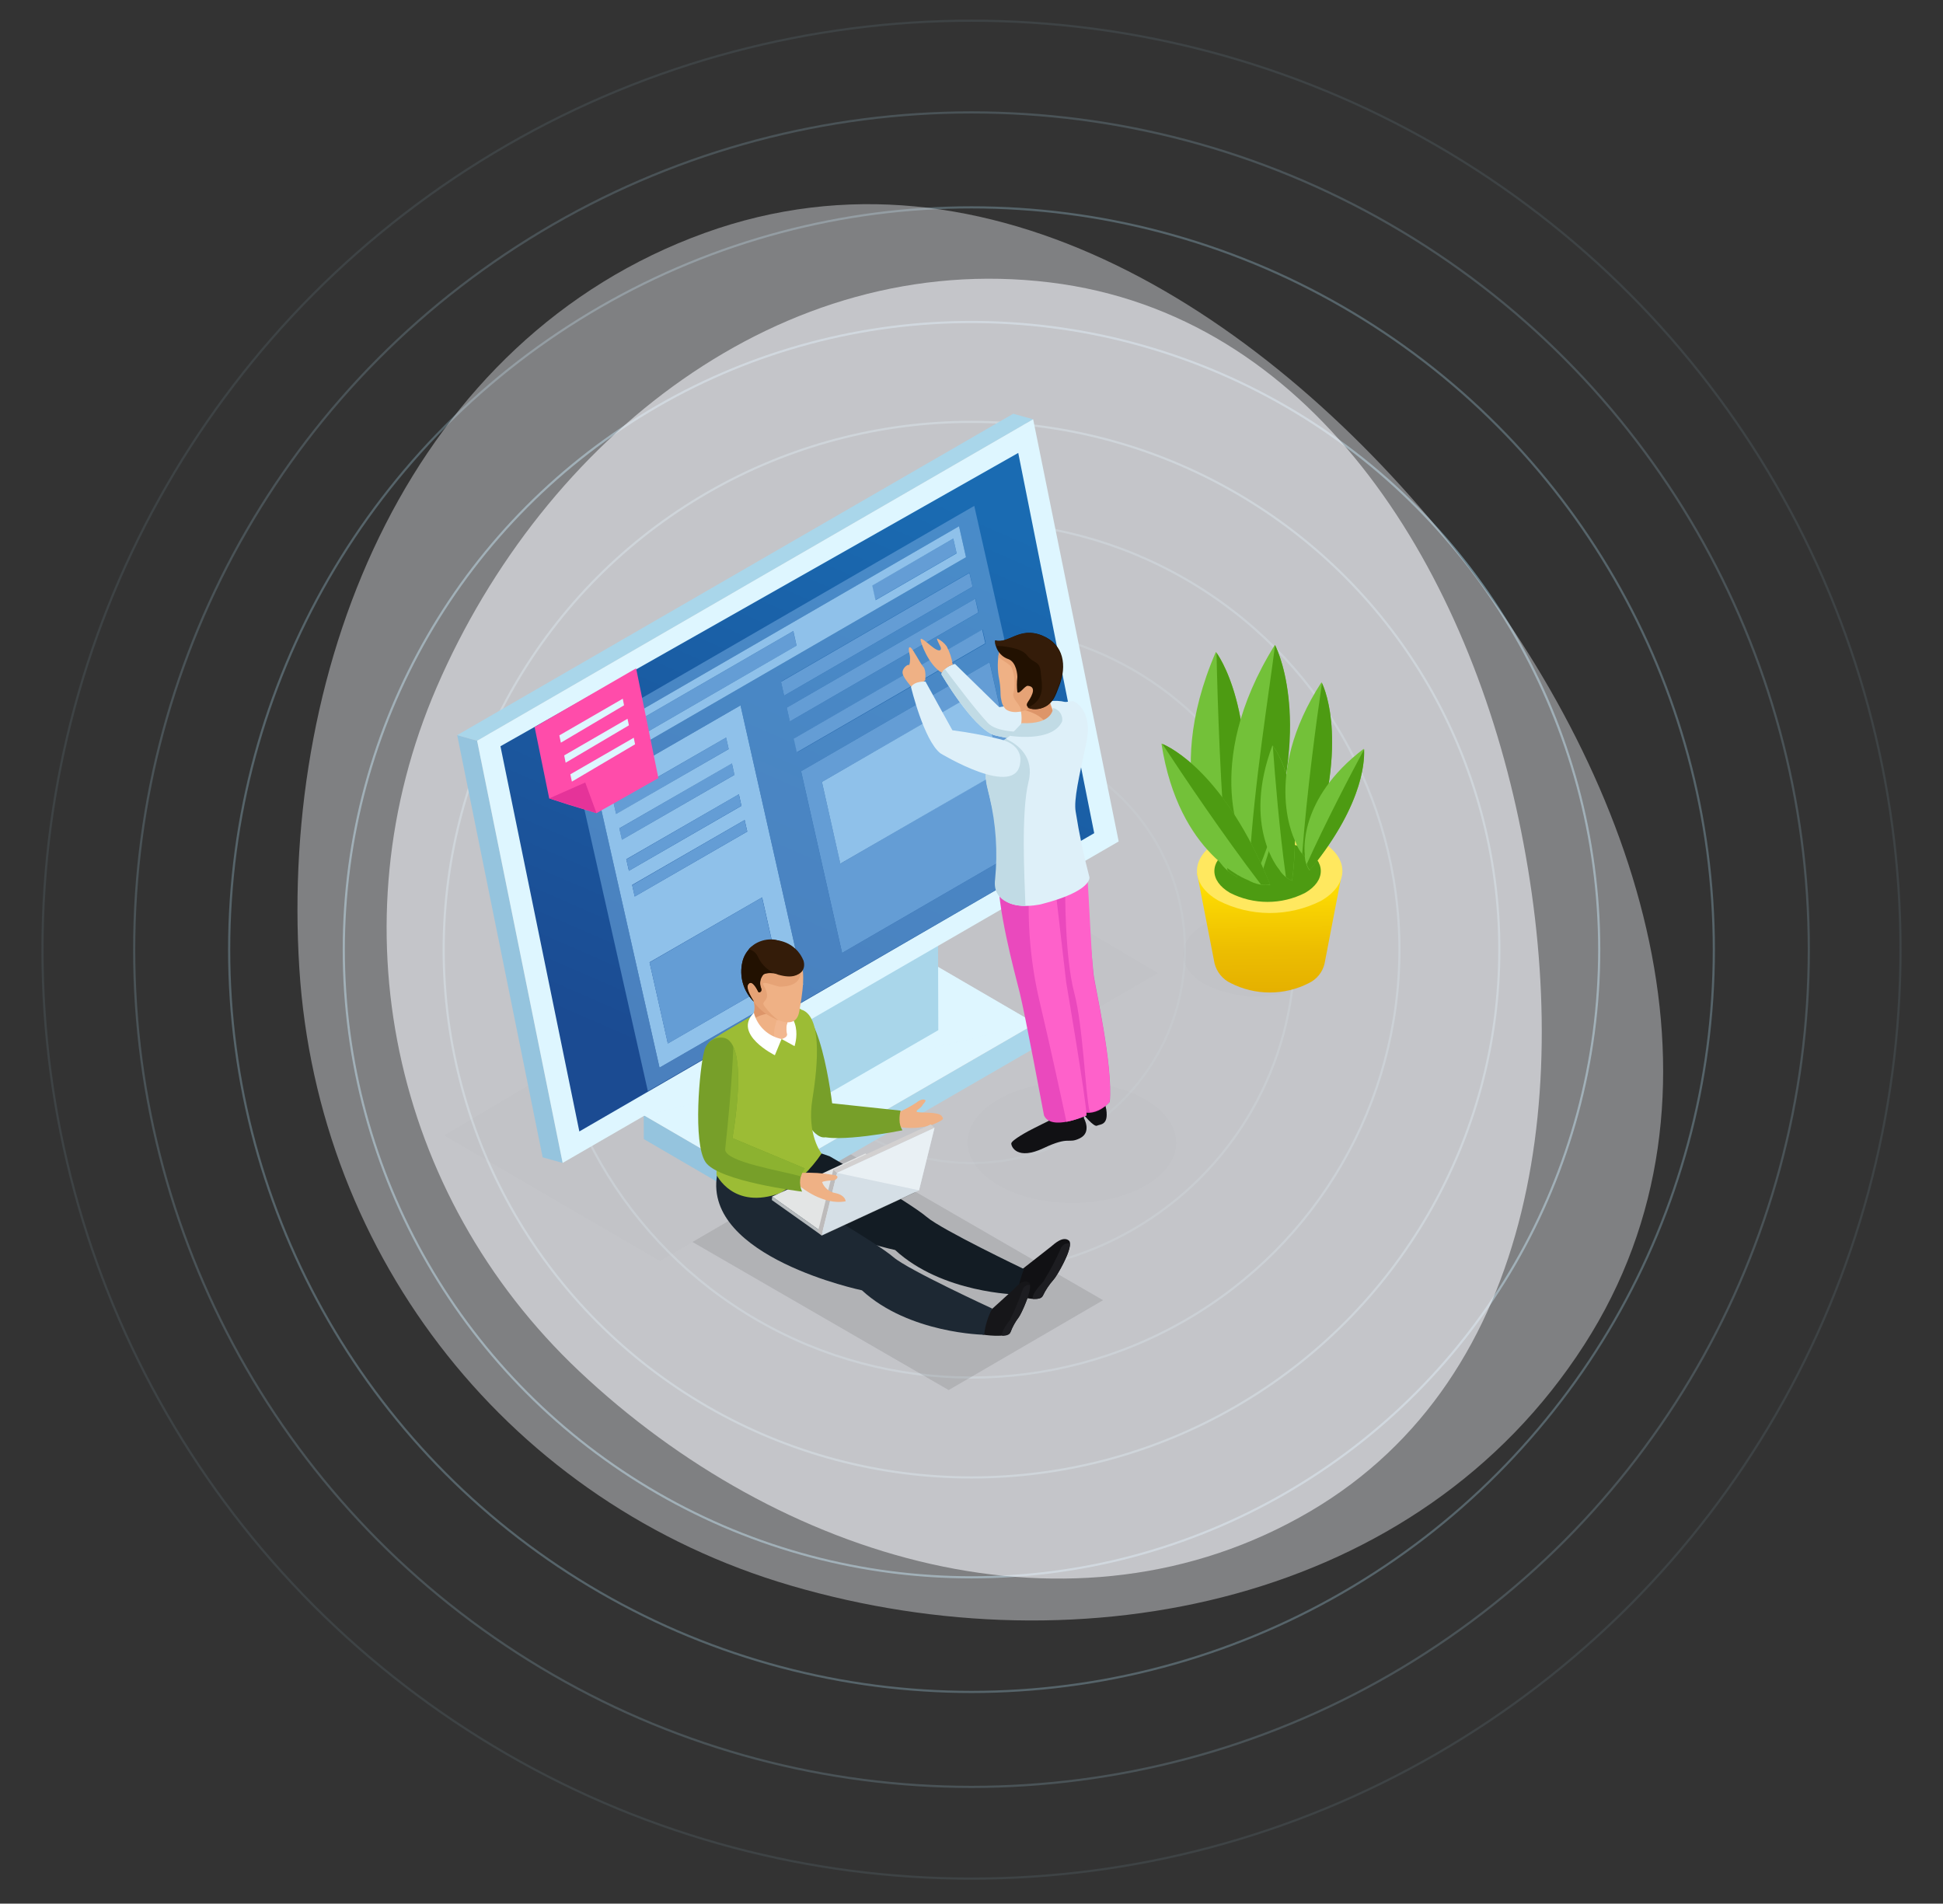 <svg width="892" height="874" viewBox="0 0 892 874" fill="none" xmlns="http://www.w3.org/2000/svg">
<rect x="0" y="0" width="892" height="874" fill="#333333" stroke="none"/>
<circle opacity="0.1" cx="446" cy="436" r="426.5" stroke="#A9D6EA"/>
<circle opacity="0.2" cx="446" cy="436" r="384.401" stroke="#A9D6EA"/>
<circle opacity="0.3" cx="446" cy="436" r="340.799" stroke="#A9D6EA"/>
<circle opacity="0.5" cx="446" cy="436" r="288.176" stroke="#A9D6EA"/>
<circle opacity="0.4" cx="446" cy="436" r="242.319" stroke="#A9D6EA"/>
<circle opacity="0.3" cx="446" cy="436" r="196.461" stroke="#A9D6EA"/>
<circle opacity="0.2" cx="446" cy="436" r="148.349" stroke="#A9D6EA"/>
<circle opacity="0.1" cx="446" cy="436" r="97.981" stroke="#A9D6EA"/>
<path opacity="0.4" fill-rule="evenodd" clip-rule="evenodd" d="M727.309 617.414C800.89 502.962 752.81 359.64 668.39 252.932C582.757 144.689 453.292 60.075 323.483 106.97C189.824 155.254 128.401 302.918 137.425 444.744C145.898 577.905 234.938 690.475 362.995 727.959C497.648 767.374 651.435 735.431 727.309 617.414Z" fill="#F1F3F9"/>
<path opacity="0.6" fill-rule="evenodd" clip-rule="evenodd" d="M482.043 129.666C601.717 144.275 672.22 258.168 697.194 376.116C722.527 495.759 706.944 631.913 601.507 693.874C492.942 757.674 357.506 715.98 265.919 629.56C179.927 548.421 153.572 424.006 200.49 315.485C249.825 201.374 358.639 114.603 482.043 129.666Z" fill="#F1F3F9"/>
<g clip-path="url(#clip0)">
<path opacity="0.1" d="M388.818 528.963L506.391 596.949L435.52 638.203L317.909 570.217L388.818 528.963Z" fill="black"/>
<g opacity="0.1">
<path opacity="0.1" d="M600.019 424.378C613.145 431.825 613.182 444.223 600.205 451.781C592.896 455.502 584.812 457.442 576.612 457.442C568.412 457.442 560.328 455.502 553.019 451.781C539.931 444.335 539.856 432.011 552.833 424.453C560.137 420.72 568.217 418.768 576.417 418.755C584.617 418.742 592.704 420.668 600.019 424.378Z" fill="black"/>
</g>
<path d="M616.268 399.879L549.561 400.959L557.593 442.361C558.092 444.319 559.018 446.143 560.303 447.7C561.589 449.258 563.203 450.512 565.029 451.371C570.575 454.199 576.71 455.674 582.933 455.674C589.156 455.674 595.291 454.199 600.837 451.371C602.647 450.516 604.24 449.261 605.496 447.701C606.752 446.14 607.638 444.314 608.088 442.361L616.268 399.879Z" fill="url(#paint0_linear)"/>
<path d="M606.414 386.215C619.54 393.662 619.577 406.06 606.414 413.618C599.108 417.298 591.038 419.202 582.86 419.176C574.681 419.15 566.624 417.195 559.34 413.469C546.252 406.023 546.215 393.662 559.34 386.141C566.641 382.45 574.708 380.533 582.886 380.546C591.065 380.559 599.125 382.501 606.414 386.215Z" fill="#FFE85F"/>
<path d="M599.164 389.901C608.757 395.449 608.757 404.384 599.164 409.932C593.827 412.658 587.921 414.079 581.929 414.079C575.938 414.079 570.032 412.658 564.695 409.932C555.139 404.384 555.064 395.486 564.695 389.938C570.033 387.221 575.936 385.802 581.925 385.795C587.913 385.789 593.819 387.195 599.164 389.901Z" fill="#4D9B12"/>
<path d="M558.634 393.55C558.634 393.55 532.011 359.855 558.188 299.278C558.188 299.278 581.167 328.282 567.967 402.634C563.968 400.681 560.698 397.497 558.634 393.55Z" fill="#73C139"/>
<path d="M558.485 299.725C558.968 323.032 560.307 363.541 563.505 399.619C564.808 400.873 566.318 401.893 567.967 402.635C580.237 333.308 561.162 303.448 558.485 299.725Z" fill="#4D9B12"/>
<path d="M571.722 389.417C571.722 389.417 550.416 352.185 585.257 296.113C585.257 296.113 603.849 328.245 579.605 399.805C575.939 397.272 573.177 393.632 571.722 389.417Z" fill="#73C139"/>
<path d="M585.369 296.113C582.431 319.272 575.85 359.408 573.656 395.635C574.771 397.097 576.13 398.357 577.672 399.358C603.7 336.808 587.339 300.209 585.369 296.113Z" fill="#4D9B12"/>
<path d="M573.061 404.124C573.061 404.124 541.158 392.954 533.201 341.388C533.201 341.388 560.716 351.105 583.138 406.283C579.635 406.645 576.108 405.89 573.061 404.124Z" fill="#73C139"/>
<path d="M533.609 341.536C543.723 356.951 561.571 383.423 578.899 406.134C580.301 406.384 581.736 406.384 583.138 406.134C562.241 354.828 537.03 342.914 533.609 341.536Z" fill="#4D9B12"/>
<path d="M587.228 399.172C587.228 399.172 570.161 379.625 584.142 342.244C584.142 342.244 599.015 359.073 593.177 404.384C590.693 403.322 588.61 401.497 587.228 399.172Z" fill="#73C139"/>
<path d="M584.328 342.505C585.331 356.578 587.339 381.003 590.351 402.672C591.193 403.394 592.148 403.973 593.177 404.384C598.494 362.163 586.038 344.664 584.328 342.505Z" fill="#4D9B12"/>
<path d="M594.813 386.625C594.813 386.625 578.49 356.839 606.675 313.203C606.675 313.203 620.804 338.781 600.911 394.927C598.054 392.874 595.92 389.967 594.813 386.625Z" fill="#73C139"/>
<path d="M606.898 313.612C604.221 331.819 599.982 363.503 597.825 391.986C598.68 393.134 599.724 394.129 600.911 394.927C619.428 342.728 608.459 316.852 606.898 313.612Z" fill="#4D9B12"/>
<path d="M599.015 392.172C599.015 392.172 595.297 367.152 626.084 343.771C626.084 343.771 629.468 365.328 601.172 399.619C599.671 397.434 598.915 394.822 599.015 392.172Z" fill="#73C139"/>
<path d="M626.27 343.994C619.763 356.094 608.72 377.242 599.907 396.715C600.194 397.739 600.673 398.7 601.32 399.544C627.535 367.562 626.27 346.712 626.27 343.994Z" fill="#4D9B12"/>
<g opacity="0.1">
<path opacity="0.1" d="M203.943 521.294L302.962 578.929L531.602 446.755L430.203 387.034L203.943 521.294Z" fill="black"/>
</g>
<path d="M295.525 512.023L295.562 522.969L348.92 554.058L348.883 543.074L295.525 512.023Z" fill="#95C4DE"/>
<path d="M348.883 543.074L348.92 554.058L475.418 480.934L475.381 469.95L348.883 543.074Z" fill="#A9D6EA"/>
<path d="M295.525 512.022L348.883 543.074L475.381 469.95L422.023 438.899L295.525 512.022Z" fill="#DEF6FF"/>
<path opacity="0.5" d="M295.525 512.023L475.381 469.95L422.023 438.899L295.525 512.023Z" fill="#DEF6FF"/>
<path d="M344.83 522.596L335.311 517.086L335.051 418.272L344.533 423.782L344.83 522.596Z" fill="#95C4DE"/>
<path d="M344.533 423.782L335.051 418.272L420.981 368.604L430.463 374.115L344.533 423.782Z" fill="#C0C5D1"/>
<path d="M430.463 374.115L430.761 472.966L344.83 522.596L344.533 423.782L430.463 374.115Z" fill="#A9D6EA"/>
<path d="M258.305 533.915L249.12 531.346L209.892 337.516L219.039 340.085L258.305 533.915Z" fill="#95C4DE"/>
<path d="M219.039 340.085L209.892 337.515L465.155 189.964L474.302 192.496L219.039 340.085Z" fill="#A9D6EA"/>
<path d="M474.302 192.496L513.568 386.327L258.305 533.915L219.039 340.085L474.302 192.496Z" fill="#DEF6FF"/>
<path d="M467.461 207.948L502.338 382.529L265.964 519.469L229.748 342.616L467.461 207.948Z" fill="url(#paint1_linear)"/>
<path d="M437.64 247.265L439.164 253.967L401.795 275.561L400.27 268.859L437.64 247.265Z" fill="#649DD5"/>
<path d="M367.772 354.084L454.298 304.044L473.112 387.407L386.587 437.521L367.772 354.084ZM459.243 354.084L450.765 316.666L377.328 358.998L385.806 396.528L459.243 353.898V354.084Z" fill="#649DD5"/>
<path d="M447.716 274.891L449.129 281.183L362.604 331.223L361.191 324.894L447.716 274.891Z" fill="#649DD5"/>
<path d="M335.981 350.472L337.17 355.722L285.486 385.582L284.333 380.332L335.981 350.472Z" fill="#649DD5"/>
<path d="M333.341 338.632L334.53 343.882L282.846 373.779L281.656 368.492L333.341 338.632Z" fill="#649DD5"/>
<path d="M273.847 362.014L339.959 323.851L368.851 452.041L302.776 490.167L273.847 362.014ZM358.253 449.249L349.887 412.017L298.202 441.803L306.606 479.035L358.253 449.249ZM343.045 381.747L341.856 376.497L290.208 406.283L291.398 411.57L343.045 381.784V381.747ZM334.53 343.882L333.341 338.632L281.656 368.418L282.846 373.705L334.53 343.919V343.882ZM340.368 369.945L339.215 364.695L287.531 394.481L288.721 399.768L340.368 369.982V369.945ZM337.17 355.759L336.018 350.509L284.333 380.295L285.523 385.545L337.17 355.759Z" fill="#8FC1EA"/>
<path d="M450.914 289.076L452.327 295.369L365.802 345.409L364.389 339.116L450.914 289.076Z" fill="#649DD5"/>
<path d="M364.165 289.746L365.69 296.448L271.356 350.956L269.869 344.254L364.165 289.746Z" fill="#649DD5"/>
<g opacity="0.8">
<path opacity="0.8" d="M447.27 232.26L261.131 339.861L297.422 500.965L483.598 393.364L447.27 232.26ZM452.364 295.555L420.684 313.873L365.987 345.409L364.574 339.079L451.1 289.076L452.513 295.369L452.364 295.555ZM447.791 274.854L449.241 281.183L362.641 331.186L361.228 324.894L447.791 274.854ZM446.564 269.343L359.964 319.383L358.551 312.942L445.076 262.902L446.489 269.232L446.564 269.343ZM266.559 342.132L440.28 241.605L443.477 255.828L269.757 356.355L266.559 342.169V342.132ZM302.776 490.167L273.885 362.014L339.959 323.851L368.851 452.042L302.776 490.167ZM367.809 354.084L454.335 304.044L473.112 387.407L386.587 437.521L367.772 354.084H367.809Z" fill="#649DD5"/>
</g>
<path d="M459.243 354.084L450.765 316.516L377.328 358.998L385.769 396.528L459.243 354.084Z" fill="#8FC1EA"/>
<path d="M445.039 263.051L446.489 269.343L359.964 319.383L358.551 313.054L445.039 263.051Z" fill="#649DD5"/>
<path d="M349.85 412.017L358.253 449.249L306.569 479.147L298.202 441.877L349.85 412.017Z" fill="#649DD5"/>
<path d="M266.559 342.132L440.28 241.605L443.477 255.828L269.757 356.355L266.559 342.132ZM365.69 296.411L364.203 289.709L269.869 344.255L271.393 350.956L365.69 296.411ZM439.164 253.967L437.64 247.265L400.456 268.859L401.944 275.561L439.313 253.967H439.164Z" fill="#8FC1EA"/>
<path d="M339.178 364.658L340.368 369.945L288.721 399.805L287.531 394.555L339.178 364.658Z" fill="#649DD5"/>
<path d="M341.855 376.497L343.045 381.784L291.361 411.645L290.208 406.395L341.855 376.497Z" fill="#649DD5"/>
<path d="M292.03 306.836L302.255 357.249L273.847 373.333L260.833 369.386L252.132 366.557L245.439 333.792L292.03 306.836Z" fill="#FF4CAA"/>
<path d="M252.132 366.557L268.679 359.259L273.847 373.333L252.132 366.557Z" fill="#E53399"/>
<path d="M285.895 320.798L286.49 323.814L257.487 340.978L256.78 337.627L285.895 320.798Z" fill="#DEF6FF"/>
<path d="M288.088 329.995L288.721 333.01L259.68 350.174L259.011 346.823L288.088 329.995Z" fill="#DEF6FF"/>
<path d="M290.952 338.707L291.547 341.723L262.544 358.849L261.837 355.498L290.952 338.707Z" fill="#DEF6FF"/>
<g opacity="0.1">
<path opacity="0.1" d="M525.875 504.874C544.467 515.708 544.727 533.319 526.099 544.154C507.47 554.988 477.128 554.988 458.388 544.154C439.647 533.319 439.536 515.708 458.165 504.874C476.794 494.039 507.284 494.039 525.875 504.874Z" fill="black"/>
</g>
<path d="M496.315 329.846C496.315 329.846 495.534 321.17 483.263 321.803C475.036 322.297 466.843 323.254 458.722 324.67L438.42 304.826C438.42 304.826 433.103 305.98 432.174 309.554C432.174 309.554 446.192 333.606 456.231 337.478C456.231 337.478 500.516 348.834 496.315 329.846Z" fill="#DEF0F9"/>
<path d="M437.379 305.161C436.941 302.204 435.997 299.345 434.591 296.709C433.495 295.218 432.053 294.017 430.389 293.209C429.645 292.949 431.207 295.853 431.765 296.932C432.322 298.012 432.025 300.432 427.005 296.188C421.985 291.943 422.729 293.433 422.655 293.991C422.58 294.55 426.038 305.161 432.397 308.884C433.575 307.101 435.337 305.784 437.379 305.161Z" fill="#EFB185"/>
<path d="M456.231 337.478C446.192 333.755 432.174 309.554 432.174 309.554C432.44 308.599 432.999 307.753 433.773 307.134C437.156 311.676 447.047 324.931 453.442 331.856C461.251 340.345 496.389 333.532 496.501 333.234C494.79 347.345 456.231 337.478 456.231 337.478Z" fill="#C1DBE5"/>
<path d="M491.184 497.837C491.184 497.837 486.35 499.029 487.8 501.56C489.25 504.092 495.236 508.113 496.166 509.826C497.096 511.539 502.227 517.57 503.603 516.825C504.978 516.081 508.994 516.825 507.879 509.379C506.763 501.933 497.728 496.944 491.184 497.837Z" fill="#111114"/>
<path d="M497.616 513.4C497.616 513.4 501.334 519.841 495.757 522.597C490.18 525.352 491.258 521.368 479.136 527.102C467.014 532.835 464.263 526.543 464.263 525.017C464.263 523.49 472.257 519.134 474.897 517.868L482.334 514.145L497.467 511.166L497.616 513.4Z" fill="#111114"/>
<path d="M497.802 400.326C497.802 400.326 501.52 442.622 502.041 447.388C502.562 452.153 511.076 489.237 509.478 505.917C509.478 505.917 501.074 516.006 492.113 507.48C492.113 507.48 485.383 460.679 482.074 450.292C478.764 439.904 476.719 407.363 476.719 407.363L497.802 400.326Z" fill="#EA49BD"/>
<path d="M483.152 396.566C483.152 396.566 486.35 423.857 489.473 450.999C489.473 450.999 498.546 504.204 498.806 512.097C498.806 512.097 482.557 519.544 479.285 512.097C479.285 512.097 470.547 465.371 468.13 455.728C465.713 446.085 457.458 416.001 458.239 399.544C459.02 383.088 483.152 396.566 483.152 396.566Z" fill="#EA49BD"/>
<path d="M498.806 512.097C498.546 504.204 489.473 450.999 489.473 450.999C487.391 432.718 484.862 411.347 483.71 401.331L472.555 405.837C471.506 424.093 473.122 442.406 477.351 460.195C482.78 483.205 487.651 505.954 489.585 515.038C492.759 514.408 495.853 513.422 498.806 512.097Z" fill="#FE61CA"/>
<path d="M509.329 505.916C511.076 489.236 502.45 452.153 501.892 447.388C501.334 442.622 499.55 406.432 499.215 402.709L489.027 408.443C489.027 408.443 488.729 438.936 493.191 455.914C497.282 471.365 498.211 502.044 500.293 510.645C503.768 510.184 506.967 508.509 509.329 505.916Z" fill="#FE61CA"/>
<path d="M492.634 321.878C492.634 321.878 502.041 325.341 498.694 341.09C495.348 356.839 492.894 367.152 493.823 372.626C495.417 382.767 497.527 392.82 500.145 402.746C500.145 402.746 501.558 409.15 477.835 415.182C477.835 415.182 456.305 420.171 458.425 404.31C460.544 388.449 455.636 371.844 454.409 365.961C453.182 360.078 448.237 348.611 462.18 338.893C476.124 329.176 483.04 322.362 492.634 321.878Z" fill="#DEF0F9"/>
<path d="M481.256 315.586C481.225 320.021 482.326 324.391 484.453 328.282C487.428 332.489 469.245 338.707 468.353 334.574C469.058 331.993 469.18 329.288 468.71 326.654C468.241 324.02 467.192 321.523 465.639 319.346C462.664 315.362 481.256 315.586 481.256 315.586Z" fill="#EFB185"/>
<path d="M484.379 328.58C482.426 325.173 481.341 321.337 481.218 317.41L468.353 325.713C468.836 325.713 478.318 327.09 481.032 333.494C483.747 331.893 485.457 330.106 484.379 328.58Z" fill="#DD9569"/>
<path d="M459.243 296.746C458.04 301.197 457.761 305.848 458.425 310.41C459.801 317 458.946 318.453 459.689 321.394C459.892 322.975 460.595 324.45 461.697 325.601C463.965 327.351 468.316 327.612 473.819 324.856C480.475 321.506 486.684 311.118 482.743 302.89C478.801 294.661 468.873 288.592 459.243 296.746Z" fill="#EFB185"/>
<path d="M483.487 312.198C480.064 306.432 476.198 300.942 471.922 295.778C470.299 294.651 468.537 293.737 466.68 293.06C463.908 293.6 461.337 294.888 459.243 296.783C458.834 298.363 458.523 299.968 458.313 301.586C460.173 303.262 463.779 305.012 464.449 306.501C465.898 310.291 466.17 314.431 465.23 318.378C464.374 320.947 469.245 324.112 468.576 326.383C468.539 326.479 468.539 326.585 468.576 326.681C470.397 326.31 472.16 325.696 473.819 324.856C476.204 323.514 478.291 321.699 479.954 319.523C481.616 317.347 482.818 314.854 483.487 312.198Z" fill="#E6A376"/>
<path d="M456.863 294.028C456.837 295.924 457.414 297.78 458.51 299.326C459.606 300.872 461.165 302.029 462.961 302.629C466.68 304.007 467.126 310.075 467.051 311.006C466.773 313.256 466.773 315.532 467.051 317.782C468.055 318.937 470.472 314.767 471.848 314.878C475.566 315.176 474.414 318.602 471.848 322.325C469.282 326.048 477.835 326.755 481.553 323.33C483.561 321.543 484.23 320.5 486.424 314.543C489.622 305.868 488.729 295.927 478.43 291.757C468.13 287.587 463.147 295.741 456.863 294.028Z" fill="#221101"/>
<path d="M481.255 323.293C483.263 321.506 483.933 320.463 486.126 314.506C489.324 305.831 488.432 295.89 478.132 291.72C467.832 287.55 463.073 295.741 456.789 294.028C456.765 294.87 456.865 295.711 457.086 296.523C460.247 296.523 468.836 297.379 471.402 300.767C474.6 304.937 477.388 303.15 477.797 308.735C478.206 314.32 480.363 320.91 471.737 324.968C473.319 325.62 475.053 325.809 476.739 325.512C478.424 325.215 479.99 324.446 481.255 323.293Z" fill="#341C09"/>
<path d="M469.097 332.005L463.594 337.813C463.594 337.813 483.115 341.09 487.614 331.186C487.826 329.819 487.509 328.423 486.728 327.281C485.948 326.14 484.762 325.339 483.412 325.043C483.412 325.043 483.635 332.675 469.097 332.005Z" fill="#C1DBE5"/>
<path d="M456.826 403.789C458.087 391.126 457.232 378.342 454.298 365.961C453.033 360.152 448.237 348.834 461.734 339.191C467.089 341.648 475.046 347.382 472.183 358.887C468.688 373.146 470.324 402.969 470.77 415.926C464.635 415.926 455.562 413.469 456.826 403.789Z" fill="#C1DBE5"/>
<path d="M424.737 312.384C424.737 312.384 425.332 307.73 423.882 306.166C422.432 304.602 419.271 298.049 418.044 297.305C416.817 296.56 417.226 299.017 417.635 300.73C418.044 302.443 417.635 305.719 417.189 305.31C416.743 304.9 413.917 306.873 414.4 309.256C414.883 311.639 418.75 315.511 418.825 316.032C418.899 316.554 424.737 312.384 424.737 312.384Z" fill="#EFB185"/>
<path d="M468.39 349.802C468.39 349.802 469.989 342.095 459.206 339.414C451.968 337.608 444.63 336.228 437.231 335.281L424.886 312.942C424.886 312.942 420.015 312.533 418.23 315.4C418.23 315.4 424.068 339.861 431.727 345.855C431.727 345.855 467.052 367.338 468.39 349.802Z" fill="#DEF0F9"/>
<path d="M472.071 582.317C472.071 582.317 465.23 588.088 466.68 594.082C466.68 594.082 468.985 596.54 471.105 592.221C473.224 587.902 475.529 582.205 472.071 582.317Z" fill="#0A1014"/>
<path d="M466.68 594.678C466.68 594.678 477.017 598.401 478.764 594.864C480.046 592.165 481.698 589.659 483.672 587.417C484.937 586.189 493.489 571.817 490.7 569.546C487.911 567.275 483.784 571.333 482.557 572.301C481.33 573.269 468.316 583.471 468.316 583.471L466.68 594.678Z" fill="#111114"/>
<path d="M380.861 530.862C380.861 530.862 417.114 551.675 425.481 558.749C432.285 564.594 470.101 582.652 470.101 582.652C468.575 586.397 467.549 590.328 467.051 594.343C467.051 594.343 432.62 593.859 410.942 573.902C410.942 573.902 338.212 558.749 344.421 521.182C356.811 523.41 368.998 526.647 380.861 530.862Z" fill="#131C24"/>
<path d="M483.672 587.567C484.825 586.487 491.667 574.982 491.109 570.887C490.185 570.715 489.231 570.9 488.438 571.404C487.644 571.908 487.071 572.694 486.833 573.605C484.527 578.74 481.881 583.715 478.913 588.497C478.095 589.54 473.41 594.082 474.191 596.353C476.236 596.353 478.095 596.353 478.727 594.939C480.026 592.264 481.691 589.783 483.672 587.567Z" fill="#1D1D21"/>
<path d="M451.026 612.736C451.026 612.736 462.738 614.597 463.965 611.507C464.873 609.104 466.126 606.846 467.684 604.805C468.688 603.651 474.897 590.508 472.294 588.758C469.692 587.008 466.457 590.843 465.49 591.811C464.523 592.779 453.814 602.422 453.814 602.422L451.026 612.736Z" fill="#161619"/>
<path d="M467.646 604.805C468.539 603.762 473.559 593.226 472.778 589.912C471.965 589.861 471.161 590.11 470.517 590.61C469.874 591.11 469.435 591.829 469.283 592.63C467.687 597.244 465.786 601.747 463.593 606.108C462.999 607.076 459.28 611.395 460.135 613.294C461.92 613.294 463.519 612.847 463.854 611.693C464.768 609.22 466.046 606.899 467.646 604.805Z" fill="#1D1D21"/>
<path d="M365.318 463.472C363.313 463.768 361.502 464.836 360.273 466.45C359.043 468.064 358.492 470.095 358.737 472.11C358.997 479.928 366.173 513.698 374.502 520.511C382.832 527.325 382.608 511.241 382.608 511.241C382.608 511.241 377.514 461.871 365.318 463.472Z" fill="#779F29"/>
<path d="M374.911 527.549C374.911 527.549 368.888 545.457 365.764 549.329C365.764 549.329 401.981 570.142 410.198 577.216C417.003 583.062 455.525 600.784 455.525 600.784C453.528 604.518 452.266 608.6 451.806 612.81C451.806 612.81 417.375 612.326 395.697 592.407C395.697 592.407 322.966 577.216 329.176 539.649C329.027 539.649 353.085 549.218 374.911 527.549Z" fill="#1D2833"/>
<path d="M345.685 466.152C345.685 466.152 326.015 477.322 325.569 478.551C325.123 479.779 322.892 480.934 329.288 496.273C333.015 505.893 333.627 516.444 331.035 526.431C329.682 530.593 328.967 534.937 328.916 539.314C328.916 539.314 336.575 555.733 358.29 547.728C365.819 543.119 372.263 536.934 377.18 529.596C377.18 529.596 370.264 521.07 372.978 504.464C375.692 487.859 377.217 466.264 367.809 463.509C367.847 463.397 365.43 460.493 345.685 466.152Z" fill="#9CBC35"/>
<path d="M351.783 460.791C351.783 460.791 364.463 467.456 358.811 477.024L364.76 480.301C364.76 480.301 370.598 463.583 351.783 460.791Z" fill="#FEFFFF"/>
<path d="M343.677 454.052C343.677 454.052 348.995 462.169 344.793 467.642C342.413 470.695 347.991 477.955 357.472 477.36C357.472 477.36 361.711 476.317 361.191 474.791C360.863 473.374 360.867 471.901 361.202 470.487C361.538 469.072 362.195 467.754 363.124 466.637C364.686 463.956 343.677 454.052 343.677 454.052Z" fill="#EFB185"/>
<path d="M344.793 467.642C344.508 468.009 344.328 468.446 344.272 468.908C347.258 466.588 350.906 465.283 354.684 465.185L345.648 455.206L344.719 454.76L344.458 455.653C345.76 458.148 347.916 463.584 344.793 467.642Z" fill="#DD9569"/>
<path d="M361.265 474.79C360.373 469.243 361.674 469.317 363.199 466.637C363.608 465.892 362.306 464.626 360.261 463.174C359.642 463.646 359.113 464.226 358.7 464.887C356.043 468.464 354.895 472.943 355.502 477.36C356.157 477.434 356.818 477.434 357.472 477.36C358.551 477.173 361.526 476.503 361.265 474.79Z" fill="#F2B78F"/>
<path d="M341.707 449.547C343.092 455.675 346.497 461.157 351.374 465.11C357.919 469.429 365.504 472.259 366.917 464.44C367.995 458.259 371.044 442.473 365.578 439.271C358.551 435.213 355.948 430.149 347.805 433.165C344.982 434.696 342.809 437.199 341.687 440.211C340.566 443.223 340.573 446.54 341.707 449.547Z" fill="#EFB185"/>
<path d="M341.707 449.547C342.709 455.856 346.173 461.507 351.337 465.259C353.269 466.573 355.339 467.672 357.51 468.535C355.053 466.74 352.884 464.58 351.077 462.131C348.437 459.041 355.055 460.233 350.519 452.302C348.957 449.584 356.543 453.084 358.216 453.009C368.256 452.786 367.512 447.015 367.698 444.595C367.519 443.579 367.245 442.581 366.88 441.616L365.913 439.792L365.578 439.271C364.59 437.954 363.509 436.71 362.343 435.548L345.537 435.957C345.537 435.957 343.268 438.861 341.335 441.579C340.819 444.227 340.947 446.959 341.707 449.547Z" fill="#E6A376"/>
<path d="M346.094 459.898C343.729 457.571 342.001 454.674 341.077 451.486C340.152 448.297 340.062 444.924 340.814 441.691C341.392 439.087 342.786 436.735 344.793 434.98C346.8 433.225 349.314 432.159 351.969 431.936C355.382 431.217 358.939 431.722 362.018 433.362C365.096 435.002 367.502 437.673 368.813 440.909C369.892 443.776 369.148 450.106 357.844 447.164C356.245 446.755 351.932 446.159 350.408 447.537C349.701 448.374 349.237 449.39 349.066 450.473C348.896 451.556 349.025 452.665 349.441 453.68C350.11 455.616 348.4 455.839 348.177 455.43C347.954 455.02 345.76 449.547 343.715 451.707C341.67 453.866 345.908 459.525 346.094 459.898Z" fill="#341C09"/>
<path d="M346.094 459.897C346.094 459.525 341.818 453.605 343.64 451.669C345.462 449.733 347.879 455.02 348.102 455.392C348.325 455.765 350.036 455.392 349.367 453.642C348.951 452.628 348.822 451.519 348.992 450.435C349.163 449.352 349.626 448.337 350.333 447.499C351.709 446.27 355.502 446.903 357.77 447.127C355.911 445.935 352.155 445.489 350.817 442.361C350.287 440.79 349.415 439.357 348.264 438.166C347.113 436.975 345.711 436.055 344.161 435.473C342.504 437.19 341.347 439.327 340.814 441.654C340.055 444.893 340.142 448.273 341.066 451.468C341.991 454.664 343.723 457.567 346.094 459.897Z" fill="#221101"/>
<path d="M346.094 464.998C346.868 467.998 348.473 470.718 350.722 472.846C352.972 474.973 355.776 476.422 358.811 477.024L355.725 484.471C355.725 484.471 336.241 474.865 346.094 464.998Z" fill="#FEFFFF"/>
<path d="M368.739 440.909C368.739 440.909 370.412 451.223 357.287 447.499C355.281 446.886 353.425 445.86 351.838 444.488C350.25 443.116 348.965 441.428 348.065 439.532C347.708 438.59 347.118 437.755 346.35 437.104C345.583 436.453 344.664 436.007 343.677 435.809C345.235 434.102 347.193 432.813 349.376 432.058C351.558 431.304 353.894 431.108 356.171 431.49C359.838 432.37 363.217 434.178 365.987 436.739C367.14 437.41 365.392 441.728 368.739 440.909Z" fill="#341C09"/>
<path d="M412.058 517.309C417.357 518.299 422.816 517.993 427.972 516.416C434.442 513.735 432.88 513.512 432.397 512.507C431.318 510.384 422.803 510.98 421.242 510.57C419.68 510.161 422.58 508.895 423.213 507.815C423.845 506.736 425.332 505.47 424.811 505.097C424.291 504.725 422.989 504.39 420.61 506.289C417.944 508.054 415.118 509.562 412.169 510.794L412.058 517.309Z" fill="#EFB185"/>
<path d="M413.433 509.9C413.083 511.274 412.921 512.69 412.95 514.107C412.937 515.814 413.401 517.491 414.288 518.948C414.288 518.948 383.426 525.165 375.618 521.182C375.618 521.182 368.181 509.491 379.596 506.289L413.433 509.9Z" fill="#779F29"/>
<path d="M354.498 549.366L354.349 550.967L377.328 567.275L377.44 565.711L354.498 549.366Z" fill="#B4B9BC"/>
<path d="M377.44 565.711L377.328 567.275L420.089 547.468L420.238 545.904L377.44 565.711Z" fill="#7D8183"/>
<path d="M354.498 549.366L377.44 565.711L420.238 545.904L397.296 529.596L354.498 549.366Z" fill="#E3E5E5"/>
<path d="M384.282 538.495L382.571 536.931L375.469 565.6L377.18 567.201L384.282 538.495Z" fill="#BDBBBB"/>
<path d="M429.013 517.794L427.303 516.23L382.571 536.931L384.282 538.495L429.013 517.794Z" fill="#D2D0D0"/>
<path d="M384.282 538.495L377.18 567.201L421.911 546.5L429.013 517.794L384.282 538.495Z" fill="#D5DFE6"/>
<path d="M384.282 538.495L421.911 546.5L429.013 517.794L384.282 538.495Z" fill="#E9F0F4"/>
<path d="M367.586 544.899C367.586 544.899 377.998 553.537 388.223 551.526C388.223 551.526 388.223 548.845 383.687 547.803C382.3 547.593 380.993 547.022 379.896 546.146C378.8 545.27 377.952 544.121 377.44 542.814C377.44 542.255 381.158 541.957 382.608 541.883C384.058 541.808 386.141 539.612 382.236 539.388C377.525 538.556 372.736 538.256 367.958 538.495C367.958 538.495 364.203 542.59 367.586 544.899Z" fill="#EFB185"/>
<path d="M332.151 476.466C330.144 476.16 328.098 476.645 326.44 477.818C324.783 478.992 323.645 480.762 323.264 482.758C321.182 490.205 317.984 524.682 323.896 533.543C329.808 542.404 368.218 547.095 368.218 547.095C367.441 545.371 367.14 543.469 367.35 541.589C367.559 539.709 368.27 537.92 369.408 536.41L336.241 522.522C336.241 522.522 344.31 478.477 332.151 476.466Z" fill="#779F29"/>
<path d="M336.241 522.522L369.445 536.41C368.643 537.535 368.051 538.796 367.698 540.133C360.261 537.713 332.299 533.58 332.931 527.548C336.278 496.608 336.65 480.375 336.65 480.375L337.877 484.098C340.852 497.092 336.241 522.522 336.241 522.522Z" fill="#8CB230"/>
</g>
<defs>
<linearGradient id="paint0_linear" x1="582.989" y1="405.911" x2="583.623" y2="475.349" gradientUnits="userSpaceOnUse">
<stop stop-color="#FFDF02"/>
<stop offset="0.13" stop-color="#F9D402"/>
<stop offset="0.44" stop-color="#ECBD01"/>
<stop offset="0.74" stop-color="#E4AF00"/>
<stop offset="1" stop-color="#E1AA00"/>
</linearGradient>
<linearGradient id="paint1_linear" x1="425.741" y1="225.186" x2="310.33" y2="490.093" gradientUnits="userSpaceOnUse">
<stop stop-color="#1A6BB2"/>
<stop offset="1" stop-color="#1B4B92"/>
</linearGradient>
<clipPath id="clip0">
<rect width="422.253" height="448.238" fill="white" transform="translate(203.943 189.964)"/>
</clipPath>
</defs>
</svg>
